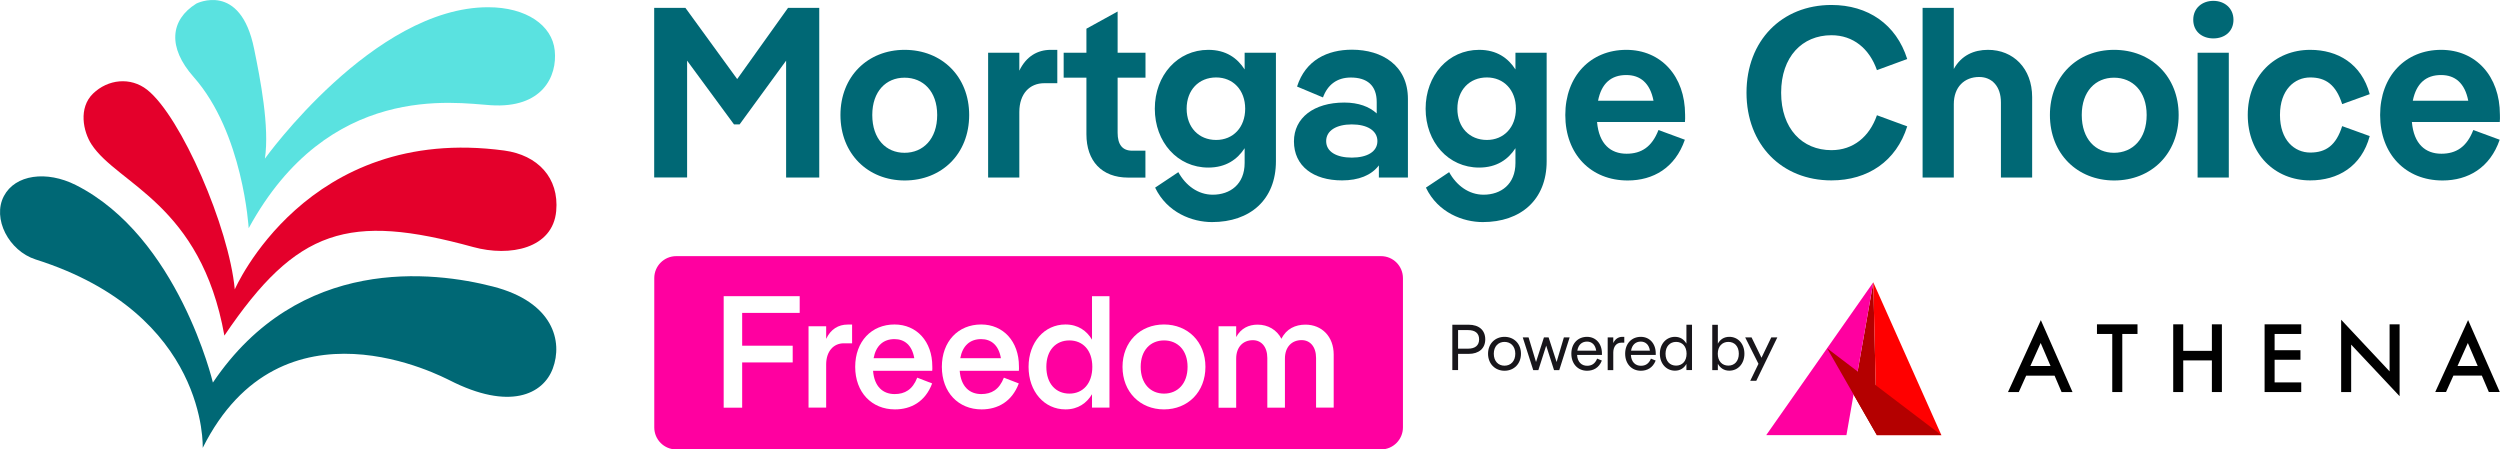 <svg width="178" height="32" viewBox="0 0 178 32" fill="none" xmlns="http://www.w3.org/2000/svg">
<rect x="0" y="0" width="178" height="32" fill="#333333" stroke="none"/>
<g clip-path="url(#clip0_2237_93289)">
<rect width="178" height="32" fill="white"/>
<path d="M56.109 0.559H58.331V12.639H55.971V4.318L52.659 8.858H52.261L48.922 4.318V12.634H46.578V0.559H48.801L52.488 5.63L56.109 0.559Z" fill="#006875"/>
<path d="M59.84 8.188C59.84 5.442 61.786 3.549 64.406 3.549C67.06 3.549 69.005 5.448 69.005 8.188C69.005 10.951 67.06 12.85 64.406 12.85C61.786 12.844 59.84 10.945 59.84 8.188ZM66.728 8.188C66.728 6.5 65.727 5.531 64.401 5.531C63.09 5.531 62.106 6.5 62.106 8.188C62.106 9.899 63.09 10.879 64.401 10.879C65.733 10.879 66.728 9.893 66.728 8.188Z" fill="#006875"/>
<path d="M75.28 3.543V5.924H74.351C73.317 5.924 72.576 6.666 72.576 7.978V12.639H70.354V3.754H72.576V5.033C73.074 3.997 73.887 3.549 74.815 3.549H75.28V3.543Z" fill="#006875"/>
<path d="M81.559 5.531H79.575V9.451C79.575 10.298 79.918 10.729 80.609 10.729H81.554V12.645H80.332C78.436 12.645 77.353 11.455 77.353 9.556V5.531H75.733V3.754H77.353V2.043L79.575 0.819V3.754H81.559V5.531V5.531Z" fill="#006875"/>
<path d="M88.624 3.754H90.846V11.482C90.846 14.228 89 15.812 86.297 15.812C84.898 15.812 83.107 15.153 82.245 13.359L83.898 12.257C84.417 13.204 85.296 13.863 86.347 13.863C87.585 13.863 88.618 13.121 88.618 11.604V10.552C88.104 11.344 87.292 11.931 86.031 11.931C83.842 11.931 82.223 10.12 82.223 7.74C82.223 5.359 83.842 3.549 86.031 3.549C87.292 3.549 88.099 4.136 88.618 4.944V3.754H88.624ZM88.657 7.74C88.657 6.411 87.795 5.514 86.59 5.514C85.352 5.514 84.489 6.411 84.489 7.74C84.489 9.069 85.352 9.965 86.59 9.965C87.8 9.965 88.657 9.069 88.657 7.74Z" fill="#006875"/>
<path d="M100.244 7.048V12.639H98.176V11.776C97.64 12.484 96.728 12.844 95.556 12.844C93.489 12.844 92.129 11.809 92.129 10.065C92.129 8.393 93.544 7.302 95.711 7.302C96.728 7.302 97.502 7.596 98.022 8.078V7.264C98.022 6.073 97.331 5.52 96.175 5.52C95.191 5.52 94.522 6.04 94.196 6.937L92.35 6.162C92.952 4.28 94.506 3.538 96.264 3.538C98.403 3.543 100.244 4.651 100.244 7.048ZM98.071 10.048C98.071 9.29 97.331 8.858 96.247 8.858C95.164 8.858 94.423 9.29 94.423 10.048C94.423 10.807 95.164 11.222 96.247 11.222C97.331 11.222 98.071 10.807 98.071 10.048Z" fill="#006875"/>
<path d="M107.9 3.754H110.122V11.482C110.122 14.228 108.276 15.812 105.573 15.812C104.18 15.812 102.383 15.153 101.526 13.359L103.179 12.257C103.699 13.204 104.578 13.863 105.628 13.863C106.866 13.863 107.9 13.121 107.9 11.604V10.552C107.386 11.344 106.573 11.931 105.313 11.931C103.124 11.931 101.504 10.12 101.504 7.74C101.504 5.359 103.124 3.549 105.313 3.549C106.573 3.549 107.38 4.136 107.9 4.944V3.754V3.754ZM107.933 7.74C107.933 6.411 107.071 5.514 105.866 5.514C104.627 5.514 103.765 6.411 103.765 7.74C103.765 9.069 104.627 9.965 105.866 9.965C107.071 9.965 107.933 9.069 107.933 7.74Z" fill="#006875"/>
<path d="M119.968 8.687H113.71C113.848 10.259 114.677 10.945 115.811 10.945C116.861 10.945 117.618 10.464 118.083 9.257L119.962 9.949C119.271 11.953 117.707 12.85 115.893 12.85C113.273 12.85 111.449 10.984 111.449 8.188C111.449 5.426 113.24 3.549 115.794 3.549C118.259 3.549 119.979 5.415 119.979 8.172C119.984 8.327 119.984 8.531 119.968 8.687ZM113.782 7.17H117.729C117.485 5.907 116.783 5.343 115.799 5.343C114.71 5.337 114.019 5.946 113.782 7.17Z" fill="#006875"/>
<path d="M124.351 6.599C124.351 2.89 126.866 0.354 130.399 0.354C133.002 0.354 135.015 1.733 135.794 4.202L133.638 4.994C133.102 3.46 131.947 2.508 130.399 2.508C128.315 2.508 126.817 4.042 126.817 6.599C126.817 9.157 128.315 10.691 130.399 10.691C131.947 10.691 133.102 9.744 133.638 8.205L135.794 8.997C135.02 11.466 133.002 12.844 130.399 12.844C126.866 12.844 124.351 10.309 124.351 6.599Z" fill="#006875"/>
<path d="M144.689 6.909V12.639H142.466V7.291C142.466 6.134 141.814 5.481 140.919 5.481C139.868 5.481 139.111 6.19 139.111 7.413V12.639H136.889V0.559H139.111V4.911C139.647 3.942 140.543 3.549 141.538 3.549C143.345 3.543 144.689 4.872 144.689 6.909Z" fill="#006875"/>
<path d="M145.954 8.188C145.954 5.442 147.9 3.549 150.521 3.549C153.174 3.549 155.12 5.448 155.12 8.188C155.12 10.951 153.174 12.85 150.521 12.85C147.9 12.844 145.954 10.945 145.954 8.188ZM152.842 8.188C152.842 6.5 151.842 5.531 150.515 5.531C149.205 5.531 148.221 6.5 148.221 8.188C148.221 9.899 149.205 10.879 150.515 10.879C151.847 10.879 152.842 9.893 152.842 8.188Z" fill="#006875"/>
<path d="M156.159 1.406C156.159 0.576 156.795 0.061 157.591 0.061C158.381 0.061 159.023 0.581 159.023 1.406C159.023 2.253 158.387 2.735 157.591 2.735C156.795 2.735 156.159 2.248 156.159 1.406ZM158.691 3.754V12.639H156.469V3.754H158.691Z" fill="#006875"/>
<path d="M160.04 8.188C160.04 5.409 161.969 3.549 164.484 3.549C166.447 3.549 168.138 4.534 168.724 6.704L166.762 7.413C166.33 6.051 165.606 5.514 164.49 5.514C163.367 5.514 162.334 6.394 162.334 8.188C162.334 9.982 163.367 10.862 164.49 10.862C165.612 10.862 166.336 10.342 166.762 8.98L168.724 9.689C168.138 11.864 166.452 12.844 164.484 12.844C161.969 12.844 160.04 10.962 160.04 8.188Z" fill="#006875"/>
<path d="M177.983 8.687H171.726C171.864 10.259 172.693 10.945 173.826 10.945C174.877 10.945 175.634 10.464 176.098 9.257L177.978 9.949C177.287 11.953 175.722 12.85 173.909 12.85C171.289 12.85 169.465 10.984 169.465 8.188C169.465 5.426 171.256 3.549 173.81 3.549C176.275 3.549 177.994 5.415 177.994 8.172C178 8.327 178 8.531 177.983 8.687ZM171.792 7.17H175.739C175.496 5.907 174.794 5.343 173.81 5.343C172.726 5.337 172.035 5.946 171.792 7.17Z" fill="#006875"/>
<path d="M18.861 11.294C18.861 11.294 26.595 0.515 34.754 0.515C37.474 0.515 39.315 1.799 39.497 3.593C39.691 5.437 38.613 7.734 34.937 7.491C32.361 7.325 23.394 5.824 17.706 16.249C17.706 16.249 17.319 9.467 13.787 5.481C11.918 3.372 12.112 1.417 13.98 0.255C13.98 0.255 17.12 -1.345 18.093 3.477C18.535 5.636 19.199 9.035 18.861 11.294Z" fill="#5AE2E0"/>
<path d="M16.716 20.606C16.716 20.606 21.813 8.819 35.904 10.718C38.281 11.039 39.818 12.656 39.602 15.026C39.359 17.694 36.313 18.309 33.693 17.589C24.826 15.153 21.128 16.26 15.976 23.895C14.301 14.511 8.38 13.132 6.517 10.281C5.92 9.367 5.572 7.679 6.628 6.66C7.684 5.642 9.287 5.459 10.475 6.389C12.886 8.293 16.307 16.183 16.716 20.606Z" fill="#E4002B"/>
<path d="M14.433 31.889C14.433 31.889 14.831 22.367 2.543 18.475C0.619 17.86 -0.564 15.557 0.276 13.963C1.083 12.424 3.317 12.13 5.39 13.171C12.703 16.853 15.158 27.239 15.158 27.239C21.305 18.126 30.885 19.316 35.097 20.401C39.414 21.509 40.078 24.321 39.359 26.237C38.673 28.08 36.274 29.254 32.007 27.073C31.631 26.907 20.055 20.651 14.433 31.889Z" fill="#006875"/>
<path d="M98.326 32H48.148C47.281 32 46.584 31.297 46.584 30.433V19.803C46.584 18.934 47.286 18.237 48.148 18.237H98.326C99.194 18.237 99.89 18.94 99.89 19.803V30.428C99.89 31.297 99.188 32 98.326 32Z" fill="#FF00A0"/>
<path d="M56.938 22.278H52.842V24.614H56.44V25.805H52.842V29.027H51.526V21.088H56.938V22.278Z" fill="white"/>
<path d="M60.669 23.103V24.443H60.078C59.343 24.443 58.823 25.019 58.823 25.949V29.021H57.568V23.23H58.823V24.127C59.149 23.435 59.696 23.109 60.349 23.109H60.669V23.103Z" fill="white"/>
<path d="M66.374 26.403H62.162C62.25 27.527 62.864 28.058 63.699 28.058C64.423 28.058 64.975 27.743 65.307 26.89L66.369 27.3C65.882 28.601 64.865 29.149 63.721 29.149C62.068 29.149 60.89 27.936 60.89 26.12C60.89 24.305 62.057 23.103 63.688 23.103C65.263 23.103 66.38 24.305 66.38 26.087C66.385 26.187 66.385 26.303 66.374 26.403ZM62.2 25.506H65.097C64.937 24.576 64.406 24.144 63.682 24.144C62.892 24.149 62.366 24.614 62.2 25.506Z" fill="white"/>
<path d="M72.543 26.403H68.331C68.419 27.527 69.033 28.058 69.868 28.058C70.592 28.058 71.145 27.743 71.476 26.89L72.538 27.3C72.051 28.601 71.034 29.149 69.89 29.149C68.237 29.149 67.06 27.936 67.06 26.12C67.06 24.305 68.226 23.103 69.857 23.103C71.432 23.103 72.549 24.305 72.549 26.087C72.554 26.187 72.554 26.303 72.543 26.403ZM68.37 25.506H71.266C71.106 24.576 70.575 24.144 69.851 24.144C69.061 24.149 68.535 24.614 68.37 25.506Z" fill="white"/>
<path d="M77.751 21.088H78.994V29.021H77.751V28.069C77.375 28.695 76.767 29.149 75.86 29.149C74.356 29.149 73.234 27.881 73.234 26.12C73.234 24.377 74.356 23.103 75.86 23.103C76.767 23.103 77.375 23.557 77.751 24.183V21.088ZM77.773 26.12C77.773 24.93 77.093 24.238 76.142 24.238C75.18 24.238 74.5 24.93 74.5 26.12C74.5 27.322 75.18 28.025 76.142 28.025C77.093 28.025 77.773 27.322 77.773 26.12Z" fill="white"/>
<path d="M79.923 26.12C79.923 24.343 81.178 23.103 82.875 23.103C84.572 23.103 85.827 24.338 85.827 26.12C85.827 27.914 84.572 29.149 82.875 29.149C81.178 29.149 79.923 27.909 79.923 26.12ZM84.555 26.12C84.555 24.93 83.842 24.238 82.88 24.238C81.919 24.238 81.217 24.93 81.217 26.12C81.217 27.322 81.919 28.025 82.88 28.025C83.842 28.025 84.555 27.322 84.555 26.12Z" fill="white"/>
<path d="M94.959 25.246V29.021H93.704V25.484C93.704 24.681 93.273 24.216 92.676 24.216C91.985 24.216 91.487 24.692 91.487 25.534V29.027H90.233V25.489C90.233 24.686 89.802 24.221 89.204 24.221C88.513 24.221 88.016 24.698 88.016 25.539V29.032H86.761V23.23H88.016V24C88.353 23.374 88.912 23.114 89.542 23.114C90.288 23.114 90.913 23.491 91.239 24.122C91.587 23.408 92.234 23.114 92.947 23.114C94.108 23.114 94.959 23.956 94.959 25.246Z" fill="white"/>
<path d="M105.75 24.161C105.75 24.808 105.296 25.196 104.572 25.196H103.815V26.347H103.406V23.12H104.567C105.302 23.12 105.75 23.507 105.75 24.161ZM104.528 24.825C105.026 24.825 105.313 24.598 105.313 24.161C105.313 23.723 105.026 23.502 104.528 23.502H103.815V24.825H104.528Z" fill="#18161B"/>
<path d="M105.949 25.185C105.949 24.471 106.452 23.983 107.121 23.983C107.795 23.983 108.293 24.471 108.293 25.185C108.293 25.904 107.795 26.397 107.121 26.397C106.452 26.397 105.949 25.904 105.949 25.185ZM107.889 25.185C107.889 24.659 107.563 24.343 107.121 24.343C106.684 24.343 106.358 24.659 106.358 25.185C106.358 25.722 106.684 26.037 107.121 26.037C107.563 26.037 107.889 25.716 107.889 25.185Z" fill="#18161B"/>
<path d="M111.349 24.022H111.759L111.018 26.353H110.647L110.089 24.609L109.531 26.353H109.166L108.42 24.022H108.834L109.365 25.777L109.929 24.022H110.26L110.83 25.777L111.349 24.022Z" fill="#18161B"/>
<path d="M114.058 25.273H112.289C112.317 25.783 112.615 26.043 113.002 26.043C113.312 26.043 113.566 25.91 113.716 25.534L114.053 25.672C113.843 26.203 113.434 26.397 112.997 26.397C112.35 26.397 111.88 25.91 111.88 25.185C111.88 24.454 112.35 23.983 112.997 23.983C113.61 23.983 114.058 24.454 114.058 25.163C114.064 25.201 114.064 25.24 114.058 25.273ZM112.306 24.969H113.649C113.588 24.537 113.329 24.321 112.997 24.321C112.627 24.321 112.372 24.554 112.306 24.969Z" fill="#18161B"/>
<path d="M115.649 23.978V24.399H115.428C115.097 24.399 114.865 24.675 114.865 25.102V26.353H114.467V24.022H114.865V24.426C114.998 24.133 115.235 23.983 115.511 23.983H115.649V23.978Z" fill="#18161B"/>
<path d="M117.889 25.273H116.12C116.148 25.783 116.446 26.043 116.833 26.043C117.143 26.043 117.397 25.91 117.546 25.534L117.884 25.672C117.673 26.203 117.264 26.397 116.828 26.397C116.181 26.397 115.711 25.91 115.711 25.185C115.711 24.454 116.181 23.983 116.828 23.983C117.441 23.983 117.889 24.454 117.889 25.163C117.895 25.201 117.895 25.24 117.889 25.273ZM116.131 24.969H117.474C117.414 24.537 117.154 24.321 116.822 24.321C116.457 24.321 116.198 24.554 116.131 24.969Z" fill="#18161B"/>
<path d="M120.073 23.12H120.471V26.347H120.073V25.91C119.918 26.192 119.647 26.392 119.26 26.392C118.652 26.392 118.182 25.904 118.182 25.185C118.182 24.471 118.652 23.983 119.26 23.983C119.647 23.983 119.912 24.183 120.073 24.465V23.12ZM120.084 25.185C120.084 24.653 119.774 24.343 119.337 24.343C118.901 24.343 118.586 24.659 118.586 25.185C118.586 25.722 118.901 26.032 119.337 26.032C119.774 26.032 120.084 25.716 120.084 25.185Z" fill="#18161B"/>
<path d="M124.202 25.185C124.202 25.904 123.738 26.392 123.124 26.392C122.737 26.392 122.472 26.187 122.311 25.904V26.353H121.913V23.125H122.311V24.471C122.466 24.183 122.737 23.983 123.124 23.983C123.738 23.978 124.202 24.471 124.202 25.185ZM123.804 25.185C123.804 24.653 123.494 24.343 123.058 24.343C122.621 24.343 122.306 24.659 122.306 25.185C122.306 25.722 122.621 26.032 123.058 26.032C123.494 26.032 123.804 25.716 123.804 25.185Z" fill="#18161B"/>
<path d="M126.115 24.022H126.546L125.048 27.111H124.617L125.203 25.904L124.257 24.022H124.711L125.418 25.473L126.115 24.022Z" fill="#18161B"/>
<path d="M133.55 27.427L133.378 20.102L131.974 28.086L133.633 30.981L133.55 27.427Z" fill="#B40000"/>
<path d="M138.226 30.981L133.378 20.102L133.633 30.981H138.226Z" fill="#FF0000"/>
<path d="M133.378 20.102L125.755 30.981H131.466L133.378 20.102Z" fill="#FF00A0"/>
<path d="M130.089 24.797L133.633 30.981H138.226L130.089 24.797Z" fill="#B40000"/>
<path d="M145.297 24.421L145.999 26.059H144.561L145.297 24.421ZM142.969 27.914H143.738L144.263 26.746H146.286L146.784 27.914H147.563L145.308 22.793L142.969 27.914Z" fill="black"/>
<path d="M151.107 23.778V27.914H150.393V23.778H149.304V23.092H152.19V23.778H151.107Z" fill="black"/>
<path d="M155.446 24.98H157.486V23.092H158.199V27.914H157.486V25.661H155.446V27.914H154.733V23.092H155.446V24.98Z" fill="black"/>
<path d="M163.848 23.778H161.952V24.935H163.793V25.616H161.952V27.227H163.848V27.914H161.239V23.092H163.848V23.778Z" fill="black"/>
<path d="M166.69 27.914H167.403V24.537L170.852 28.208V23.092H170.139V26.442L166.69 22.765V27.914Z" fill="black"/>
<path d="M176.413 26.059L175.711 24.421L174.976 26.059H176.413ZM176.706 26.741H174.683L174.158 27.909H173.39L175.728 22.788L177.983 27.909H177.204L176.706 26.741Z" fill="black"/>
</g>
<defs>
<clipPath id="clip0_2237_93289">
<rect width="178" height="32" fill="white"/>
</clipPath>
</defs>
</svg>
